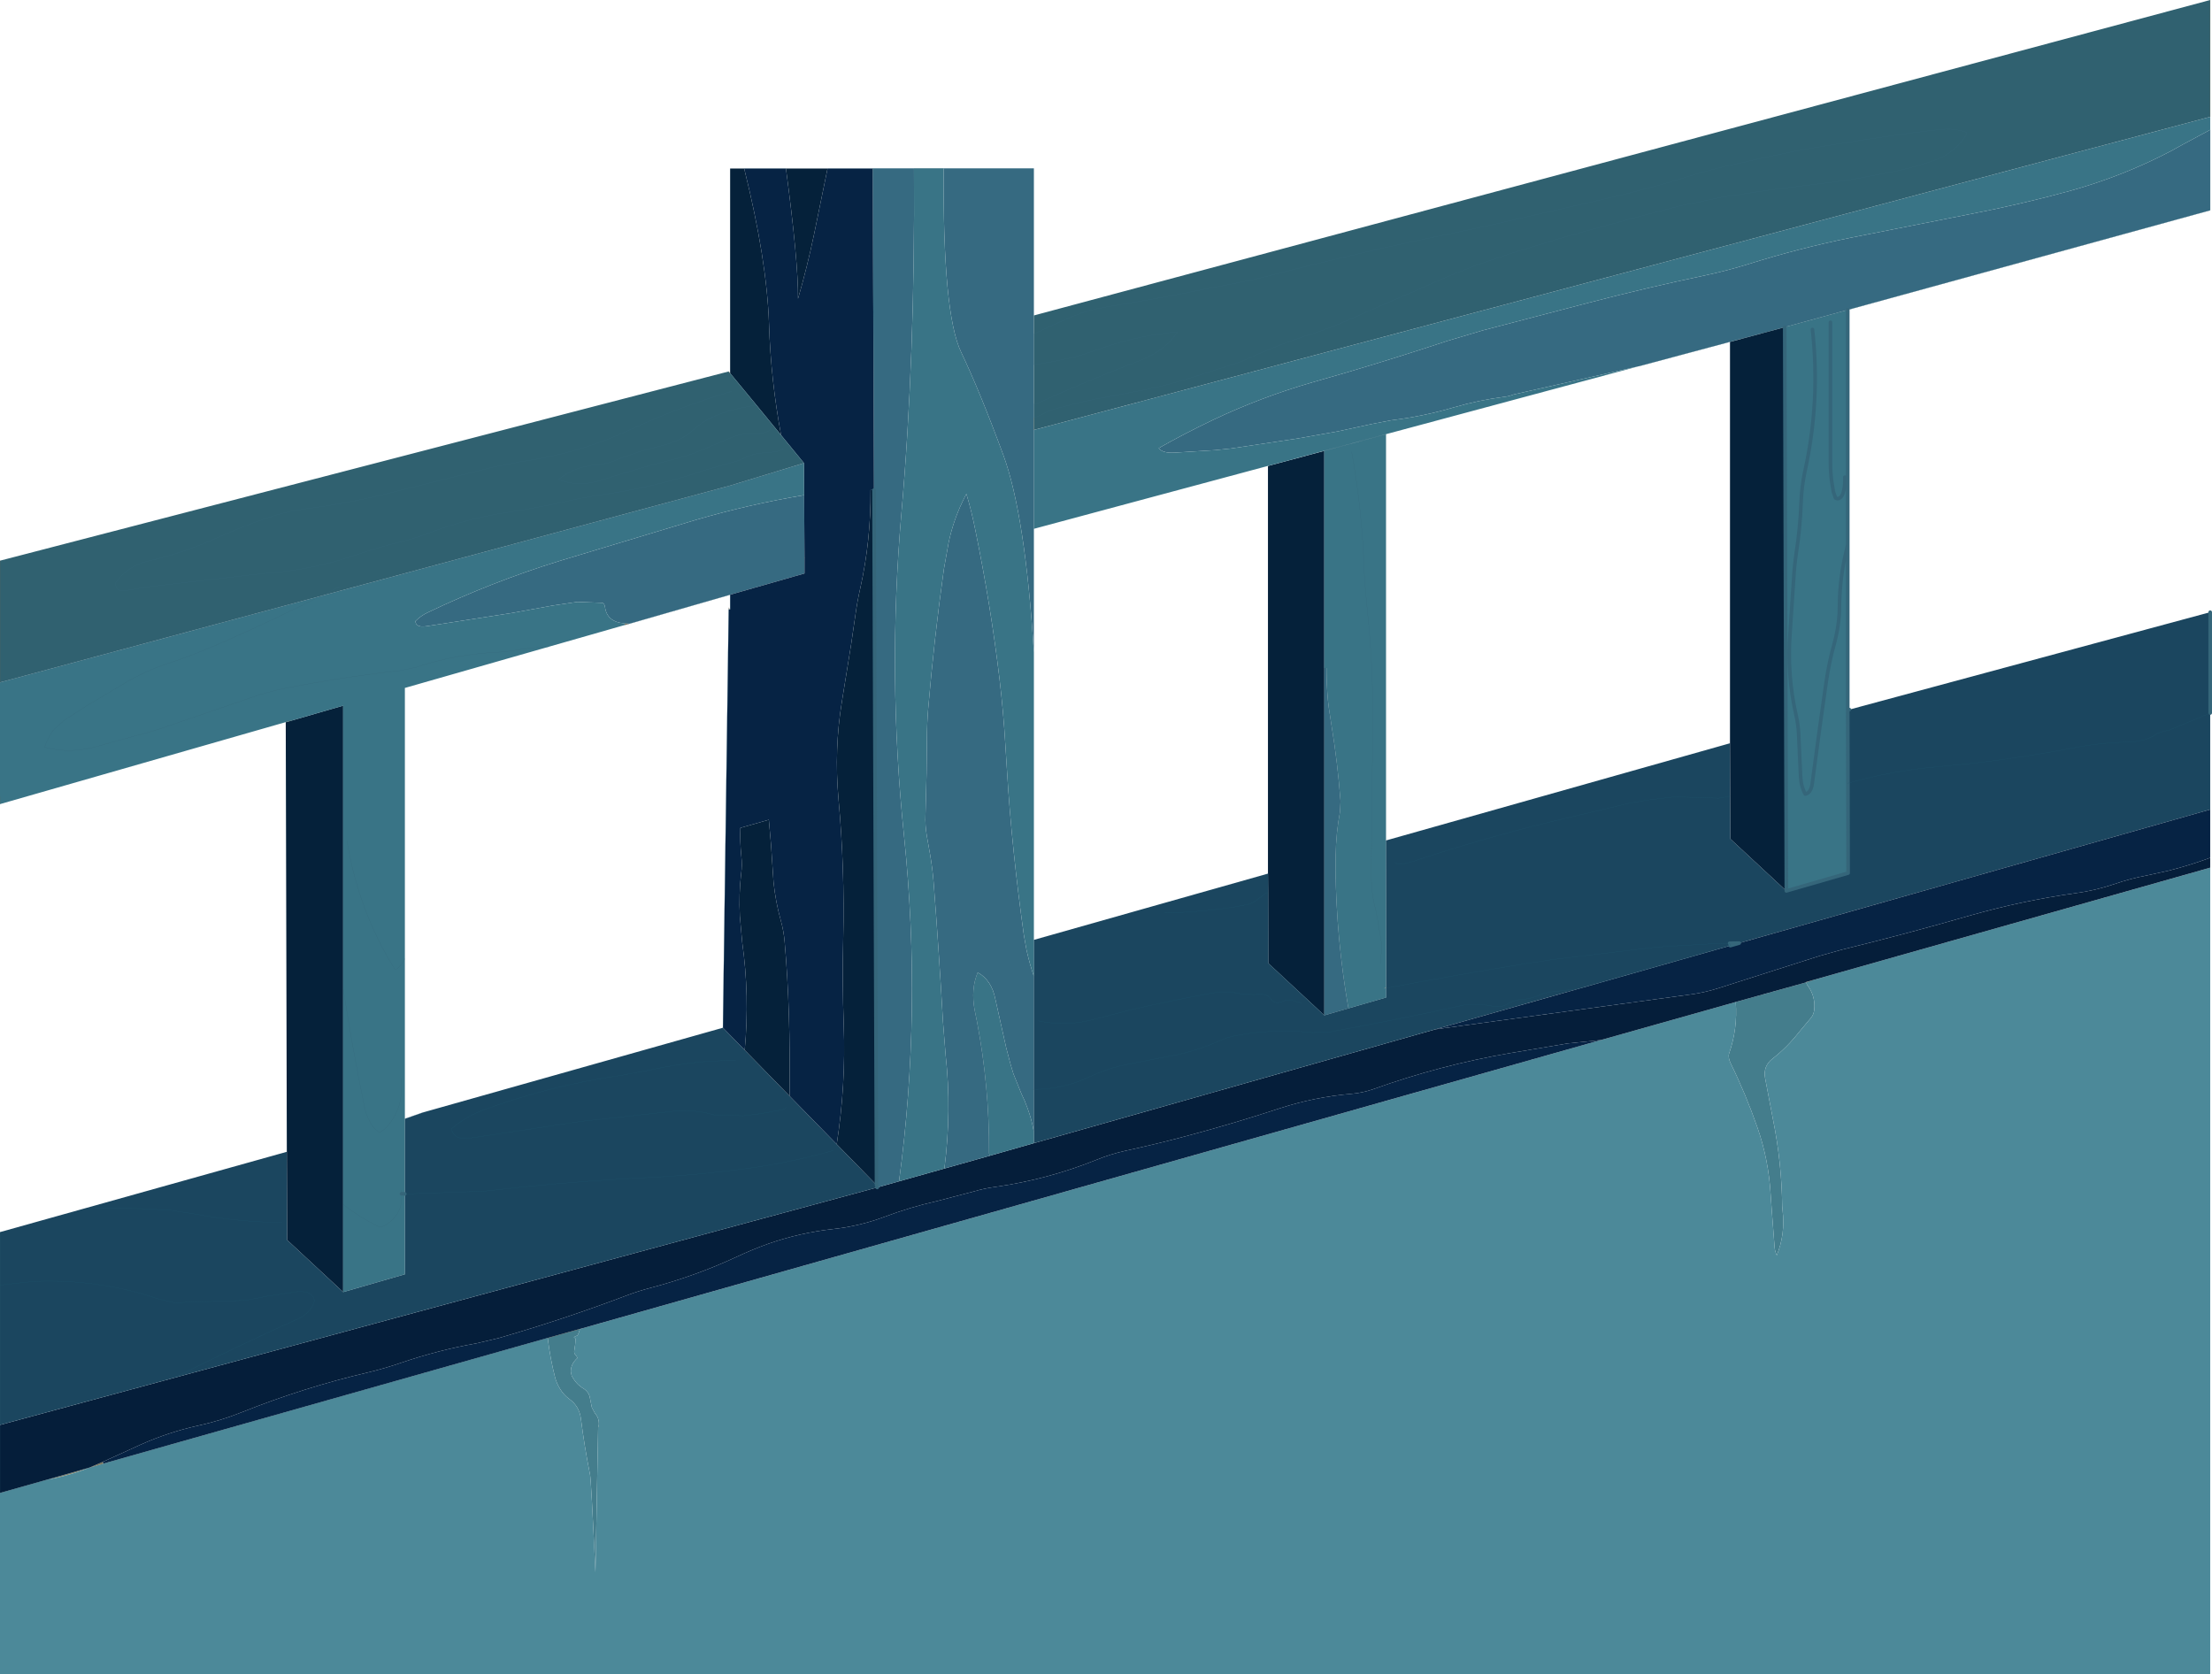 <?xml version="1.0" encoding="UTF-8" standalone="no"?>
<svg xmlns:xlink="http://www.w3.org/1999/xlink" height="464.95px" width="614.25px" xmlns="http://www.w3.org/2000/svg">
  <g transform="matrix(1.0, 0.0, 0.0, 1.0, 290.35, 144.5)">
    <path d="M-277.25 266.4 L-265.5 263.05 Q-271.3 265.35 -277.25 266.4 M211.2 128.3 L211.2 128.2 213.15 127.65 211.2 128.3" fill="url(#gradient0)" fill-rule="evenodd" stroke="none"/>
    <path d="M-265.5 263.05 L-261.8 261.45 -261.65 261.95 -265.5 263.05" fill="url(#gradient1)" fill-rule="evenodd" stroke="none"/>
    <path d="M222.75 7.9 L222.5 7.9 222.75 6.65 222.75 7.9 M94.55 129.65 L94.55 129.9 94.0 130.0 94.55 129.65" fill="url(#gradient2)" fill-rule="evenodd" stroke="none"/>
    <path d="M190.15 118.1 L189.95 117.45 192.6 117.4 190.15 118.1 M94.6 129.9 L94.55 129.9 94.55 129.65 94.6 129.9" fill="url(#gradient3)" fill-rule="evenodd" stroke="none"/>
    <path d="M-46.75 185.25 L-46.95 184.55 -46.75 185.25" fill="url(#gradient4)" fill-rule="evenodd" stroke="none"/>
    <path d="M-87.95 24.75 L-88.0 24.75 -88.0 24.25 -87.95 24.75 M-66.95 10.35 L-66.95 10.45 -66.95 10.35" fill="url(#gradient5)" fill-rule="evenodd" stroke="none"/>
    <path d="M-66.95 10.35 L-66.9 10.35 -66.95 10.45 -66.95 10.35" fill="url(#gradient6)" fill-rule="evenodd" stroke="none"/>
    <path d="M-116.8 29.05 L-116.95 28.6 -115.55 28.7 -116.8 29.05" fill="url(#gradient7)" fill-rule="evenodd" stroke="none"/>
    <path d="M191.65 133.75 L211.2 128.3 211.45 128.95 Q213.55 131.7 213.5 135.0 213.5 137.1 212.45 138.25 L209.15 142.2 Q205.85 146.4 201.85 149.5 199.2 151.55 199.8 154.9 L202.0 166.4 Q204.4 178.25 204.55 190.5 L204.65 191.6 Q205.45 198.15 203.05 204.1 202.55 203.05 202.45 201.95 L201.65 191.6 201.35 187.35 Q200.8 177.55 197.65 168.55 194.4 159.25 190.25 150.8 189.45 149.15 189.8 148.05 192.2 141.25 191.65 133.75 M-129.3 224.55 Q-129.8 226.3 -130.1 226.4 L-130.5 226.55 -131.0 226.85 Q-130.55 227.1 -130.55 227.3 -130.55 228.8 -130.85 230.4 -131.0 231.0 -130.75 231.5 L-130.2 232.2 -130.0 232.6 Q-131.85 234.25 -131.85 236.4 L-131.6 237.55 Q-130.9 238.9 -129.8 240.0 L-128.65 240.9 Q-127.05 241.75 -126.6 243.35 L-126.35 244.65 -126.0 246.35 -125.15 247.95 Q-123.95 249.3 -124.05 251.15 L-124.15 251.7 -124.25 251.85 -125.0 292.1 Q-126.2 266.45 -126.5 265.0 -128.05 257.25 -129.05 249.4 -129.5 246.0 -132.2 244.05 -133.8 242.9 -134.85 241.15 -135.75 239.7 -136.2 238.05 -137.6 232.6 -138.25 227.05 L-129.3 224.55" fill="#447d8c" fill-rule="evenodd" stroke="none"/>
    <path d="M-290.35 270.1 L-277.25 266.4 Q-271.3 265.35 -265.5 263.05 L-261.65 261.95 -138.25 227.05 Q-137.6 232.6 -136.2 238.05 -135.75 239.7 -134.85 241.15 -133.8 242.9 -132.2 244.05 -129.5 246.0 -129.05 249.4 -128.05 257.25 -126.5 265.0 -126.2 266.45 -125.0 292.1 L-124.25 251.85 -124.15 251.7 -124.05 251.15 Q-123.95 249.3 -125.15 247.95 L-126.0 246.35 -126.35 244.65 -126.6 243.35 Q-127.05 241.75 -128.65 240.9 L-129.8 240.0 Q-130.9 238.9 -131.6 237.55 L-131.85 236.4 Q-131.85 234.25 -130.0 232.6 L-130.2 232.2 -130.75 231.5 Q-131.0 231.0 -130.85 230.4 -130.55 228.8 -130.55 227.3 -130.55 227.1 -131.0 226.85 L-130.5 226.55 -130.1 226.4 Q-129.8 226.3 -129.3 224.55 L154.25 144.3 191.65 133.75 Q192.2 141.25 189.8 148.05 189.45 149.15 190.25 150.8 194.4 159.25 197.65 168.55 200.8 177.55 201.35 187.35 L201.65 191.6 202.45 201.95 Q202.55 203.05 203.05 204.1 205.45 198.15 204.65 191.6 L204.55 190.5 Q204.4 178.25 202.0 166.4 L199.8 154.9 Q199.2 151.55 201.85 149.5 205.85 146.4 209.15 142.2 L212.45 138.25 Q213.5 137.1 213.5 135.0 213.55 131.7 211.45 128.95 L211.2 128.3 213.15 127.65 323.4 96.45 323.4 320.45 -290.35 320.45 -290.35 270.1" fill="#4c8999" fill-rule="evenodd" stroke="none"/>
    <path d="M-46.75 185.25 L-40.7 183.55 -28.1 180.0 -15.5 176.45 -3.25 172.95 108.2 141.35 179.9 131.55 Q183.45 131.0 186.9 129.9 L214.95 120.95 221.0 119.25 Q239.0 114.85 256.85 109.7 271.25 105.6 285.9 103.55 291.55 102.8 296.95 100.95 301.3 99.45 305.85 98.6 L312.0 97.25 Q317.85 95.75 323.4 93.7 L323.4 96.45 213.15 127.65 211.2 128.2 211.2 128.3 191.65 133.75 154.25 144.3 152.95 144.45 145.0 145.25 128.95 147.95 Q109.7 151.25 91.0 157.95 88.0 159.0 84.95 159.25 74.85 160.1 65.1 163.25 52.2 167.5 39.0 171.0 30.6 173.25 22.0 175.1 18.0 176.0 14.2 177.55 0.55 183.05 -14.0 185.1 -17.0 185.5 -19.9 186.35 L-30.0 189.0 Q-37.6 190.7 -44.85 193.45 -51.7 196.0 -59.0 196.8 -68.15 197.8 -77.05 200.9 -81.5 202.5 -85.75 204.5 -97.35 209.9 -109.95 213.2 -113.0 214.0 -115.95 215.1 -133.7 221.85 -151.95 227.1 L-158.1 228.55 Q-168.6 230.4 -179.0 233.95 -183.5 235.5 -188.1 236.6 -206.05 240.8 -223.15 247.65 -229.0 250.0 -235.15 251.35 -243.4 253.15 -251.15 256.6 L-261.8 261.45 -265.5 263.05 -277.25 266.4 -290.35 270.1 -290.35 251.2 -241.95 238.1 -46.75 185.25" fill="#051e3a" fill-rule="evenodd" stroke="none"/>
    <path d="M-3.25 -28.5 L-3.25 -25.1 -3.25 2.35 -3.25 36.7 Q-5.65 -1.5 -11.7 -18.05 -18.3 -35.95 -23.45 -46.7 -28.6 -57.45 -28.3 -97.75 L-3.25 -97.75 -3.25 -56.9 -3.25 -51.75 -3.25 -43.25 -3.25 -32.3 -3.25 -28.5 M164.75 -42.8 L129.95 -34.95 Q128.7 -34.45 127.35 -34.3 120.35 -33.4 113.45 -31.4 104.8 -28.85 96.0 -27.8 L90.8 -26.8 81.1 -24.7 69.8 -22.7 51.45 -19.95 47.1 -19.5 35.8 -18.8 Q32.55 -18.6 31.4 -20.05 38.65 -24.15 46.3 -27.8 59.75 -34.2 74.15 -38.35 L83.7 -41.1 Q97.75 -45.25 111.65 -49.85 L121.4 -52.75 150.9 -60.45 Q167.0 -64.65 183.25 -68.05 189.35 -69.35 195.3 -71.2 209.2 -75.55 223.4 -78.45 L256.5 -85.0 Q270.65 -87.7 284.5 -91.5 299.25 -95.6 312.6 -102.6 L315.65 -104.3 323.4 -108.45 323.4 -86.1 222.75 -58.45 205.25 -53.65 164.75 -42.8 M-48.0 -97.7 L-48.0 -97.75 -36.55 -97.75 Q-36.2 -45.55 -40.05 -1.85 -43.95 42.95 -39.3 87.75 -34.3 136.2 -40.7 183.55 L-46.75 185.25 -46.95 184.55 -47.65 -8.4 -48.0 -97.7 M-67.05 -7.0 L-66.95 10.35 -66.95 10.45 -66.95 14.75 -87.6 20.65 -115.55 28.7 -116.95 28.6 Q-121.8 28.25 -122.35 24.05 -122.5 23.0 -123.15 22.9 L-130.05 22.65 -136.85 23.65 -148.05 25.7 -167.05 28.65 -171.95 29.4 Q-174.85 29.85 -175.0 28.0 -173.5 26.5 -171.7 25.65 -153.85 17.1 -134.9 11.25 L-97.05 -0.15 Q-82.05 -4.5 -67.05 -7.0 M-28.1 180.0 Q-26.05 163.9 -27.75 148.55 L-28.5 139.15 Q-29.6 119.75 -31.1 100.45 -31.4 96.8 -32.0 93.2 L-32.95 87.8 Q-33.5 84.75 -33.35 81.6 L-33.05 70.1 -32.95 60.7 Q-32.95 56.5 -32.6 52.3 -30.95 32.85 -28.25 13.6 L-26.95 6.3 Q-25.7 0.3 -23.05 -5.25 L-22.0 -7.35 Q-20.55 -2.6 -19.45 3.0 -15.25 23.5 -12.8 44.0 -11.7 53.3 -11.15 62.75 L-10.75 69.05 Q-10.05 80.65 -8.85 92.1 -7.65 103.65 -6.05 115.05 L-5.3 119.3 Q-4.35 123.5 -3.25 126.6 L-3.25 158.0 -3.25 169.9 Q-3.8 166.5 -5.05 163.15 -5.75 161.15 -6.7 159.25 L-8.95 153.65 -9.8 150.8 -10.95 146.4 -13.95 132.95 Q-15.0 127.65 -18.85 125.55 -20.8 130.2 -19.7 136.0 L-19.05 139.2 Q-15.6 157.25 -15.7 175.8 L-15.5 176.45 -28.1 180.0 M-4.0 158.0 L-3.25 158.0 -4.0 158.0 M84.15 135.5 L77.4 137.45 77.4 41.0 78.0 41.0 Q78.0 45.5 78.4 49.95 L78.65 52.05 79.4 56.95 Q81.1 67.35 81.9 78.0 L81.75 80.95 Q80.65 86.8 80.55 93.0 L80.5 97.0 Q80.75 116.15 84.0 135.0 L84.15 135.5" fill="#366a81" fill-rule="evenodd" stroke="none"/>
    <path d="M-177.95 187.0 L-177.95 187.05 -178.85 187.0 -177.95 187.0" fill="#448eb8" fill-rule="evenodd" stroke="none"/>
    <path d="M94.5 88.9 L190.05 61.9 190.1 76.6 190.15 88.45 205.7 102.9 222.85 97.95 222.8 73.0 222.75 52.65 223.2 52.55 323.4 25.5 323.4 53.5 312.0 58.25 309.9 58.75 Q308.95 59.0 308.3 59.45 305.4 61.5 299.95 61.6 292.75 61.75 285.95 63.1 272.6 65.65 259.0 67.3 L246.9 68.5 Q234.7 69.6 222.8 73.0 234.7 69.6 246.9 68.5 L259.0 67.3 Q272.6 65.65 285.95 63.1 292.75 61.75 299.95 61.6 305.4 61.5 308.3 59.45 308.95 59.0 309.9 58.75 L312.0 58.25 323.4 53.5 323.4 80.3 192.6 117.4 189.95 117.45 190.15 118.1 148.1 130.05 139.95 131.0 138.15 131.4 Q135.25 132.8 132.95 132.95 130.35 133.05 128.15 134.35 125.95 135.65 123.15 134.65 L117.1 134.4 Q98.05 138.6 79.0 142.05 L74.1 142.25 Q63.45 141.1 53.0 143.05 50.5 143.5 48.25 144.55 41.0 147.8 33.0 149.05 L21.1 151.4 Q16.5 152.5 12.25 154.5 4.85 158.05 -3.25 158.0 4.85 158.05 12.25 154.5 16.5 152.5 21.1 151.4 L33.0 149.05 Q41.0 147.8 48.25 144.55 50.5 143.5 53.0 143.05 63.45 141.1 74.1 142.25 L79.0 142.05 Q98.05 138.6 117.1 134.4 L123.15 134.65 Q125.95 135.65 128.15 134.35 130.35 133.05 132.95 132.95 135.25 132.8 138.15 131.4 L139.95 131.0 148.1 130.05 108.2 141.35 -3.25 172.95 -3.25 169.9 -3.25 158.0 -3.25 126.6 -3.25 116.5 61.75 98.1 61.8 103.55 61.85 123.0 77.4 137.45 84.15 135.5 94.55 132.5 94.55 129.9 94.6 129.9 Q113.65 126.3 132.95 123.15 L140.95 121.95 167.9 118.7 171.95 118.35 183.95 117.65 189.95 117.45 183.95 117.65 171.95 118.35 167.9 118.7 140.95 121.95 132.95 123.15 Q113.65 126.3 94.6 129.9 L94.55 129.65 94.5 88.9 M-89.6 140.9 L-83.55 147.1 -71.1 159.85 -58.0 173.25 -46.95 184.55 -46.75 185.25 -241.95 238.1 -290.35 251.2 -290.35 212.45 -290.35 197.65 -210.7 175.35 -210.6 199.85 -195.05 214.3 -177.9 209.35 -177.95 187.05 -177.95 187.0 -177.95 166.2 -172.65 164.35 -89.6 140.9 M-72.0 163.0 Q-72.5 163.5 -73.1 163.65 L-79.05 164.75 -83.95 165.35 -92.05 165.1 Q-97.35 163.55 -103.0 164.05 L-129.0 166.9 -137.95 168.25 -153.05 170.55 -159.9 171.55 Q-164.2 172.2 -165.0 169.0 -161.05 165.55 -156.1 163.75 -137.5 156.9 -118.0 154.15 L-109.1 152.5 Q-97.65 149.95 -86.0 150.0 -97.65 149.95 -109.1 152.5 L-118.0 154.15 Q-137.5 156.9 -156.1 163.75 -161.05 165.55 -165.0 169.0 -164.2 172.2 -159.9 171.55 L-153.05 170.55 -137.95 168.25 -129.0 166.9 -103.0 164.05 Q-97.35 163.55 -92.05 165.1 L-83.95 165.35 -79.05 164.75 -73.1 163.65 Q-72.5 163.5 -72.0 163.0 M-59.0 175.0 Q-73.25 179.05 -87.95 180.6 L-96.05 181.5 -105.0 182.2 -117.0 182.85 Q-136.55 184.0 -155.95 186.3 L-177.95 187.05 -155.95 186.3 Q-136.55 184.0 -117.0 182.85 L-105.0 182.2 -96.05 181.5 -87.95 180.6 Q-73.25 179.05 -59.0 175.0 M33.0 109.0 Q43.4 108.85 53.05 107.25 L55.95 106.7 Q57.0 106.5 57.9 105.9 L59.05 105.1 60.85 103.8 Q61.45 103.35 61.8 103.55 61.45 103.35 60.85 103.8 L59.05 105.1 57.9 105.9 Q57.0 106.5 55.95 106.7 L53.05 107.25 Q43.4 108.85 33.0 109.0 M-264.0 191.0 L-250.0 191.15 -242.95 191.6 -236.1 192.65 Q-224.15 194.85 -212.0 195.0 -224.15 194.85 -236.1 192.65 L-242.95 191.6 -250.0 191.15 -264.0 191.0 M-290.35 212.45 L-288.95 212.2 -281.0 211.35 Q-262.75 210.6 -246.1 216.3 L-241.9 217.25 -222.1 216.6 -215.9 215.4 -207.0 214.1 -205.15 214.35 Q-201.1 216.05 -205.0 220.0 -206.0 221.0 -207.2 221.55 -224.2 229.2 -241.95 238.1 -224.2 229.2 -207.2 221.55 -206.0 221.0 -205.0 220.0 -201.1 216.05 -205.15 214.35 L-207.0 214.1 -215.9 215.4 -222.1 216.6 -241.9 217.25 -246.1 216.3 Q-262.75 210.6 -281.0 211.35 L-288.95 212.2 -290.35 212.45 M97.0 95.0 Q98.05 96.05 101.9 94.75 120.7 88.5 139.9 83.8 L162.05 78.55 166.9 77.7 174.9 76.75 183.2 77.05 186.95 77.15 190.1 76.6 186.95 77.15 183.2 77.05 174.9 76.75 166.9 77.7 162.05 78.55 139.9 83.8 Q120.7 88.5 101.9 94.75 98.05 96.05 97.0 95.0 M71.0 134.0 L67.95 133.2 66.2 133.4 Q63.75 134.75 62.4 132.75 61.35 131.15 57.95 131.7 L54.15 131.5 Q50.4 130.5 46.05 131.3 35.15 133.3 23.95 135.85 L14.1 138.4 Q5.95 140.7 -2.0 139.0 5.95 140.7 14.1 138.4 L23.95 135.85 Q35.15 133.3 46.05 131.3 50.4 130.5 54.15 131.5 L57.95 131.7 Q61.35 131.15 62.4 132.75 63.75 134.75 66.2 133.4 L67.95 133.2 71.0 134.0" fill="#1b465f" fill-rule="evenodd" stroke="none"/>
    <path d="M-83.7 -97.7 L-72.1 -97.7 Q-68.65 -71.75 -68.75 -61.55 -66.2 -70.3 -64.25 -79.65 L-60.55 -97.7 -48.0 -97.7 -47.65 -8.4 -48.6 -8.4 Q-48.5 5.6 -51.45 18.8 -52.3 22.5 -52.8 26.2 L-54.0 34.45 -56.55 50.25 Q-58.75 63.6 -57.5 77.45 -55.75 96.65 -56.2 116.15 -56.5 128.2 -56.05 140.25 -55.45 156.9 -58.0 173.25 L-71.1 159.85 Q-70.8 136.05 -72.45 117.2 -72.7 114.05 -73.55 111.05 -75.0 105.85 -75.55 100.45 L-76.25 90.0 -76.85 83.15 -84.75 85.4 Q-84.9 89.2 -84.5 93.1 -84.2 95.75 -84.55 98.25 -85.2 103.7 -84.9 109.9 L-84.25 117.15 Q-82.15 132.0 -83.55 147.1 L-89.6 140.9 -88.0 24.75 -87.95 24.75 -87.6 24.7 -87.6 20.65 -66.95 14.75 -66.95 10.45 -66.9 10.35 -66.95 10.35 -67.05 -7.0 -67.1 -15.9 -73.45 -23.65 Q-76.3 -38.9 -76.8 -54.45 -77.4 -72.4 -83.7 -97.7 M-261.8 261.45 L-251.15 256.6 Q-243.4 253.15 -235.15 251.35 -229.0 250.0 -223.15 247.65 -206.05 240.8 -188.1 236.6 -183.5 235.5 -179.0 233.95 -168.6 230.4 -158.1 228.55 L-151.95 227.1 Q-133.7 221.85 -115.95 215.1 -113.0 214.0 -109.95 213.2 -97.35 209.9 -85.75 204.5 -81.5 202.5 -77.05 200.9 -68.15 197.8 -59.0 196.8 -51.7 196.0 -44.85 193.45 -37.6 190.7 -30.0 189.0 L-19.9 186.35 Q-17.0 185.5 -14.0 185.1 0.55 183.05 14.2 177.55 18.0 176.0 22.0 175.1 30.6 173.25 39.0 171.0 52.2 167.5 65.1 163.25 74.85 160.1 84.95 159.25 88.0 159.0 91.0 157.95 109.7 151.25 128.95 147.95 L145.0 145.25 152.95 144.45 154.25 144.3 -129.3 224.55 -138.25 227.05 -261.65 261.95 -261.8 261.45 M323.4 93.7 Q317.85 95.75 312.0 97.25 L305.85 98.6 Q301.3 99.45 296.95 100.95 291.55 102.8 285.9 103.55 271.25 105.6 256.85 109.7 239.0 114.85 221.0 119.25 L214.95 120.95 186.9 129.9 Q183.45 131.0 179.9 131.55 L108.2 141.35 148.1 130.05 190.15 118.1 192.6 117.4 323.4 80.3 323.4 93.7" fill="#062344" fill-rule="evenodd" stroke="none"/>
    <path d="M61.75 98.1 L61.75 -15.1 77.4 -19.3 77.4 41.0 77.4 137.45 61.85 123.0 61.8 103.55 61.75 98.1 M190.05 61.9 L190.05 -49.55 205.25 -53.65 205.7 102.9 190.15 88.45 190.1 76.6 190.05 61.9 M-87.6 -40.85 L-87.6 -97.7 -83.7 -97.7 Q-77.4 -72.4 -76.8 -54.45 -76.3 -38.9 -73.45 -23.65 L-80.25 -31.95 -87.6 -40.85 M-72.1 -97.7 L-60.55 -97.7 -64.25 -79.65 Q-66.2 -70.3 -68.75 -61.55 -68.65 -71.75 -72.1 -97.7 M-48.6 -8.4 L-47.65 -8.4 -46.95 184.55 -58.0 173.25 Q-55.45 156.9 -56.05 140.25 -56.5 128.2 -56.2 116.15 -55.75 96.65 -57.5 77.45 -58.75 63.6 -56.55 50.25 L-54.0 34.45 -52.8 26.2 Q-52.3 22.5 -51.45 18.8 -48.5 5.6 -48.6 -8.4 M-83.55 147.1 Q-82.15 132.0 -84.25 117.15 L-84.9 109.9 Q-85.2 103.7 -84.55 98.25 -84.2 95.75 -84.5 93.1 -84.9 89.2 -84.75 85.4 L-76.85 83.15 -76.25 90.0 -75.55 100.45 Q-75.0 105.85 -73.55 111.05 -72.7 114.05 -72.45 117.2 -70.8 136.05 -71.1 159.85 L-83.55 147.1 M-209.4 55.6 L-195.05 51.45 -195.05 130.0 -195.05 190.0 -195.05 214.3 -210.6 199.85 -210.7 175.35 -211.0 56.05 -209.4 55.6" fill="#05213a" fill-rule="evenodd" stroke="none"/>
    <path d="M-3.25 -25.1 L323.4 -112.05 323.4 -108.45 315.65 -104.3 312.6 -102.6 Q299.25 -95.6 284.5 -91.5 270.65 -87.7 256.5 -85.0 L223.4 -78.45 Q209.2 -75.55 195.3 -71.2 189.35 -69.35 183.25 -68.05 167.0 -64.65 150.9 -60.45 L121.4 -52.75 111.65 -49.85 Q97.75 -45.25 83.7 -41.1 L74.15 -38.35 Q59.75 -34.2 46.3 -27.8 38.65 -24.15 31.4 -20.05 32.55 -18.6 35.8 -18.8 L47.1 -19.5 51.45 -19.95 69.8 -22.7 81.1 -24.7 90.8 -26.8 96.0 -27.8 Q104.8 -28.85 113.45 -31.4 120.35 -33.4 127.35 -34.3 128.7 -34.45 129.95 -34.95 L164.75 -42.8 -3.25 2.35 -3.25 -25.1 M205.25 -53.65 L222.75 -58.45 222.75 -4.0 222.75 6.65 222.5 7.9 222.75 7.9 222.75 52.65 222.8 73.0 222.85 97.95 205.7 102.9 205.25 -53.65 M77.4 -19.3 L94.5 -23.9 94.5 88.9 94.55 129.65 94.0 130.0 94.55 129.9 94.55 132.5 84.15 135.5 84.0 135.0 Q80.75 116.15 80.5 97.0 L80.55 93.0 Q80.65 86.8 81.75 80.95 L81.9 78.0 Q81.1 67.35 79.4 56.95 L78.65 52.05 78.4 49.95 Q78.0 45.5 78.0 41.0 L77.4 41.0 77.4 -19.3 M221.95 -12.0 L221.95 -11.0 Q221.95 -9.5 221.6 -8.1 221.15 -6.2 219.95 -6.0 L219.35 -6.2 218.75 -7.95 218.25 -11.05 Q217.95 -13.5 217.95 -16.0 L217.95 -55.0 217.95 -16.0 Q217.95 -13.5 218.25 -11.05 L218.75 -7.95 219.35 -6.2 219.95 -6.0 Q221.15 -6.2 221.6 -8.1 221.95 -9.5 221.95 -11.0 L221.95 -12.0 M212.95 -53.0 Q215.15 -33.25 210.9 -13.8 209.95 -9.5 209.8 -5.0 209.55 2.05 208.45 9.1 207.95 12.5 207.75 16.0 L206.75 31.0 Q205.85 42.95 208.4 54.1 208.95 56.5 209.1 59.0 L209.65 71.0 Q209.75 73.8 210.95 76.0 212.55 75.7 212.9 73.0 214.75 58.85 216.75 44.95 217.55 39.4 219.05 34.05 220.1 30.25 220.4 26.05 L220.45 24.0 Q220.5 15.65 222.5 7.9 220.5 15.65 220.45 24.0 L220.4 26.05 Q220.1 30.25 219.05 34.05 217.55 39.4 216.75 44.95 214.75 58.85 212.9 73.0 212.55 75.7 210.95 76.0 209.75 73.8 209.65 71.0 L209.1 59.0 Q208.95 56.5 208.4 54.1 205.85 42.95 206.75 31.0 L207.75 16.0 Q207.95 12.5 208.45 9.1 209.55 2.05 209.8 -5.0 209.95 -9.5 210.9 -13.8 215.15 -33.25 212.95 -53.0 M-36.55 -97.75 L-28.3 -97.75 Q-28.6 -57.45 -23.45 -46.7 -18.3 -35.95 -11.7 -18.05 -5.65 -1.5 -3.25 36.7 L-3.25 116.5 -3.25 126.6 Q-4.35 123.5 -5.3 119.3 L-6.05 115.05 Q-7.65 103.65 -8.85 92.1 -10.05 80.65 -10.75 69.05 L-11.15 62.75 Q-11.7 53.3 -12.8 44.0 -15.25 23.5 -19.45 3.0 -20.55 -2.6 -22.0 -7.35 L-23.05 -5.25 Q-25.7 0.3 -26.95 6.3 L-28.25 13.6 Q-30.95 32.85 -32.6 52.3 -32.95 56.5 -32.95 60.7 L-33.05 70.1 -33.35 81.6 Q-33.5 84.75 -32.95 87.8 L-32.0 93.2 Q-31.4 96.8 -31.1 100.45 -29.6 119.75 -28.5 139.15 L-27.75 148.55 Q-26.05 163.9 -28.1 180.0 L-40.7 183.55 Q-34.3 136.2 -39.3 87.75 -43.95 42.95 -40.05 -1.85 -36.2 -45.55 -36.55 -97.75 M-67.1 -15.9 L-67.05 -7.0 Q-82.05 -4.5 -97.05 -0.15 L-134.9 11.25 Q-153.85 17.1 -171.7 25.65 -173.5 26.5 -175.0 28.0 -174.85 29.85 -171.95 29.4 L-167.05 28.65 -148.05 25.7 -136.85 23.65 -130.05 22.65 -123.15 22.9 Q-122.5 23.0 -122.35 24.05 -121.8 28.25 -116.95 28.6 L-116.8 29.05 -137.95 35.1 Q-143.1 35.3 -147.95 36.2 L-151.0 36.55 Q-163.5 37.0 -175.05 40.85 L-179.05 41.7 Q-196.15 43.6 -213.0 47.0 L-217.9 48.3 -243.05 56.9 Q-247.5 58.5 -252.1 59.65 L-262.8 62.6 Q-270.65 65.0 -278.0 63.0 -276.75 59.65 -275.15 57.85 L-272.6 55.6 Q-267.8 52.35 -262.75 49.4 L-256.3 45.55 Q-249.95 41.7 -242.85 39.45 -230.35 35.45 -201.2 21.0 -230.35 35.45 -242.85 39.45 -249.95 41.7 -256.3 45.55 L-262.75 49.4 Q-267.8 52.35 -272.6 55.6 L-275.15 57.85 Q-276.75 59.65 -278.0 63.0 -270.65 65.0 -262.8 62.6 L-252.1 59.65 Q-247.5 58.5 -243.05 56.9 L-217.9 48.3 -213.0 47.0 Q-196.15 43.6 -179.05 41.7 L-175.05 40.85 Q-163.5 37.0 -151.0 36.55 L-147.95 36.2 Q-143.1 35.3 -137.95 35.1 L-177.95 46.55 -177.95 121.7 Q-178.65 123.15 -179.75 124.25 -180.5 125.0 -180.9 124.35 -190.85 108.3 -194.0 89.0 -190.85 108.3 -180.9 124.35 -180.5 125.0 -179.75 124.25 -178.65 123.15 -177.95 121.7 L-177.95 166.2 -177.95 187.0 -178.85 187.0 Q-178.35 192.55 -183.2 195.65 -184.5 196.5 -185.5 196.0 -190.5 193.5 -195.05 190.0 -190.5 193.5 -185.5 196.0 -184.5 196.5 -183.2 195.65 -178.35 192.55 -178.85 187.0 L-179.0 186.0 -178.85 187.0 -177.95 187.05 -177.9 209.35 -195.05 214.3 -195.05 190.0 -195.05 130.0 -195.05 51.45 -209.4 55.6 -210.9 56.0 -290.35 78.8 -290.35 76.75 -290.35 45.0 -201.2 21.0 -87.6 -9.65 -67.1 -15.9 M-15.5 176.45 L-15.7 175.8 Q-15.6 157.25 -19.05 139.2 L-19.7 136.0 Q-20.8 130.2 -18.85 125.55 -15.0 127.65 -13.95 132.95 L-10.95 146.4 -9.8 150.8 -8.95 153.65 -6.7 159.25 Q-5.75 161.15 -5.05 163.15 -3.8 166.5 -3.25 169.9 L-3.25 172.95 -15.5 176.45 M-179.0 155.0 L-178.95 157.0 Q-178.5 163.75 -183.25 168.75 -184.0 169.5 -185.0 170.0 L-186.55 168.7 Q-188.5 166.0 -189.15 162.85 -192.5 146.5 -195.05 130.0 -192.5 146.5 -189.15 162.85 -188.5 166.0 -186.55 168.7 L-185.0 170.0 Q-184.0 169.5 -183.25 168.75 -178.5 163.75 -178.95 157.0 L-179.0 155.0 M93.0 123.0 Q93.0 121.5 93.25 120.05 93.5 118.5 93.25 117.15 L92.2 110.95 91.65 108.1 Q90.45 103.65 90.45 99.0 90.5 80.0 90.85 61.0 91.0 52.0 90.65 43.0 90.3 33.95 89.35 24.95 L88.7 18.05 88.45 14.0 Q87.95 -2.65 85.0 -19.0 87.95 -2.65 88.45 14.0 L88.7 18.05 89.35 24.95 Q90.3 33.95 90.65 43.0 91.0 52.0 90.85 61.0 90.5 80.0 90.45 99.0 90.45 103.65 91.65 108.1 L92.2 110.95 93.25 117.15 Q93.5 118.5 93.25 120.05 93.0 121.5 93.0 123.0" fill="#397486" fill-rule="evenodd" stroke="none"/>
    <path d="M-3.25 -28.5 L-3.1 -28.55 Q-2.15 -28.8 -1.35 -29.25 1.3 -30.75 4.5 -31.45 L7.55 -32.2 10.4 -32.95 14.5 -33.8 27.25 -36.2 Q33.8 -37.5 40.4 -39.6 L52.75 -43.55 Q54.2 -43.95 55.5 -44.6 61.6 -47.4 67.9 -49.75 L72.9 -51.45 Q78.45 -53.15 83.85 -55.55 L96.3 -61.0 Q102.35 -63.55 108.35 -66.25 114.1 -68.8 120.05 -71.0 L127.6 -73.6 133.2 -75.35 144.2 -78.7 149.75 -80.25 156.9 -82.2 164.9 -84.4 176.25 -87.35 187.3 -89.65 198.7 -91.4 204.2 -92.15 218.0 -93.85 223.9 -94.65 235.3 -96.8 Q241.25 -98.0 247.0 -100.05 251.3 -101.55 254.3 -105.15 L255.45 -106.7 Q256.15 -107.7 255.25 -107.95 252.75 -108.7 250.1 -108.65 L248.0 -108.5 240.45 -107.6 227.0 -105.65 213.55 -103.5 208.75 -102.65 201.45 -101.15 189.35 -98.45 Q183.6 -97.1 177.95 -95.35 172.0 -93.45 165.9 -91.9 L160.8 -90.55 149.35 -87.9 136.25 -84.9 123.85 -82.05 111.45 -79.4 105.6 -78.2 93.15 -75.5 82.05 -72.9 69.0 -69.7 63.15 -68.2 Q56.85 -66.55 50.45 -65.4 L46.25 -64.6 33.5 -62.1 20.4 -59.85 16.2 -59.15 Q12.85 -58.6 9.75 -57.5 L7.55 -56.65 Q2.3 -54.45 -3.25 -51.75 2.3 -54.45 7.55 -56.65 L9.75 -57.5 Q12.85 -58.6 16.2 -59.15 L20.4 -59.85 33.5 -62.1 46.25 -64.6 50.45 -65.4 Q56.85 -66.55 63.15 -68.2 L69.0 -69.7 82.05 -72.9 93.15 -75.5 105.6 -78.2 111.45 -79.4 123.85 -82.05 136.25 -84.9 149.35 -87.9 160.8 -90.55 165.9 -91.9 Q172.0 -93.45 177.95 -95.35 183.6 -97.1 189.35 -98.45 L201.45 -101.15 208.75 -102.65 213.55 -103.5 227.0 -105.65 240.45 -107.6 248.0 -108.5 250.1 -108.65 Q252.75 -108.7 255.25 -107.95 256.15 -107.7 255.45 -106.7 L254.3 -105.15 Q251.3 -101.55 247.0 -100.05 241.25 -98.0 235.3 -96.8 L223.9 -94.65 218.0 -93.85 204.2 -92.15 198.7 -91.4 187.3 -89.65 176.25 -87.35 164.9 -84.4 156.9 -82.2 149.75 -80.25 144.2 -78.7 133.2 -75.35 127.6 -73.6 120.05 -71.0 Q114.1 -68.8 108.35 -66.25 102.35 -63.55 96.3 -61.0 L83.85 -55.55 Q78.45 -53.15 72.9 -51.45 L67.9 -49.75 Q61.6 -47.4 55.5 -44.6 54.2 -43.95 52.75 -43.55 L40.4 -39.6 Q33.8 -37.5 27.25 -36.2 L14.5 -33.8 10.4 -32.95 7.55 -32.2 4.5 -31.45 Q1.3 -30.75 -1.35 -29.25 -2.15 -28.8 -3.1 -28.55 L-3.25 -28.5 -3.25 -32.3 Q-2.5 -32.35 -1.9 -32.65 11.45 -38.75 26.25 -44.4 33.1 -47.05 36.65 -52.35 26.85 -51.5 17.3 -48.4 L12.35 -46.7 Q6.55 -44.6 -3.25 -43.25 6.55 -44.6 12.35 -46.7 L17.3 -48.4 Q26.85 -51.5 36.65 -52.35 33.1 -47.05 26.25 -44.4 11.45 -38.75 -1.9 -32.65 -2.5 -32.35 -3.25 -32.3 L-3.25 -43.25 -3.25 -51.75 -3.25 -56.9 323.4 -144.5 323.4 -112.05 -3.25 -25.1 -3.25 -28.5 M-73.3 -20.05 Q-71.95 -19.75 -75.0 -19.05 L-77.65 -18.75 Q-80.9 -18.75 -83.65 -17.3 -85.05 -16.55 -86.5 -16.25 L-95.05 -13.8 Q-109.1 -8.95 -124.8 -6.9 L-129.95 -5.95 Q-139.95 -3.65 -150.15 -2.1 -160.8 -0.45 -171.05 3.45 -174.5 4.8 -178.1 5.7 -185.1 7.4 -191.95 9.75 -203.45 13.7 -215.55 14.6 L-221.6 15.25 -249.55 18.5 -254.75 19.4 Q-258.15 20.25 -258.3 17.45 -255.1 12.65 -248.75 11.2 -240.15 9.2 -231.95 5.65 L-226.15 3.15 Q-220.05 0.55 -213.7 -1.45 -209.85 -2.6 -205.9 -3.15 -194.55 -4.55 -183.35 -7.3 L-153.55 -14.75 -145.7 -16.3 Q-129.7 -18.5 -115.2 -25.25 -101.6 -31.55 -87.25 -35.8 -101.6 -31.55 -115.2 -25.25 -129.7 -18.5 -145.7 -16.3 L-153.55 -14.75 -183.35 -7.3 Q-194.55 -4.55 -205.9 -3.15 -209.85 -2.6 -213.7 -1.45 -220.05 0.55 -226.15 3.15 L-231.95 5.65 Q-240.15 9.2 -248.75 11.2 -255.1 12.65 -258.3 17.45 -258.15 20.25 -254.75 19.4 L-249.55 18.5 -221.6 15.25 -215.55 14.6 Q-203.45 13.7 -191.95 9.75 -185.1 7.4 -178.1 5.7 -174.5 4.8 -171.05 3.45 -160.8 -0.45 -150.15 -2.1 -139.95 -3.65 -129.95 -5.95 L-124.8 -6.9 Q-109.1 -8.95 -95.05 -13.8 L-86.5 -16.25 Q-85.05 -16.55 -83.65 -17.3 -80.9 -18.75 -77.65 -18.75 L-75.0 -19.05 Q-71.95 -19.75 -73.3 -20.05 M-76.15 -26.05 Q-76.35 -24.5 -79.35 -24.1 L-81.15 -24.05 Q-84.45 -24.15 -87.35 -22.95 L-96.05 -19.3 Q-99.45 -17.85 -103.05 -17.0 -113.0 -14.55 -123.0 -11.25 -129.65 -9.05 -135.25 -11.35 -130.95 -14.9 -124.8 -15.4 -122.05 -15.6 -119.55 -16.6 -115.75 -18.15 -111.75 -19.4 L-107.25 -20.55 Q-103.45 -21.4 -100.2 -23.3 -99.05 -24.0 -98.15 -24.85 -92.45 -30.35 -80.25 -31.95 -92.45 -30.35 -98.15 -24.85 -99.05 -24.0 -100.2 -23.3 -103.45 -21.4 -107.25 -20.55 L-111.75 -19.4 Q-115.75 -18.15 -119.55 -16.6 -122.05 -15.6 -124.8 -15.4 -130.95 -14.9 -135.25 -11.35 -129.65 -9.05 -123.0 -11.25 -113.0 -14.55 -103.05 -17.0 -99.45 -17.85 -96.05 -19.3 L-87.35 -22.95 Q-84.45 -24.15 -81.15 -24.05 L-79.35 -24.1 Q-76.35 -24.5 -76.15 -26.05 M-88.0 -41.35 L-88.0 -41.3 -87.6 -40.85 -80.25 -31.95 -73.45 -23.65 -67.1 -15.9 -87.6 -9.65 -201.2 21.0 -196.05 18.4 -201.2 21.0 -290.35 45.0 -290.35 11.2 -88.0 -41.35" fill="#306170" fill-rule="evenodd" stroke="none"/>
    <path d="M-3.25 -28.5 L-3.25 -25.1 M-48.0 -97.7 L-48.0 -97.75 M-66.95 10.45 L-66.95 10.35 M-88.0 24.25 L-88.0 24.75 M-88.0 24.25 L-87.6 24.7 M-290.35 76.75 L-290.35 78.8 M-210.9 56.0 L-209.4 55.6 M-265.5 263.05 L-261.65 261.95 M-129.3 224.55 L-138.25 227.05 M222.75 6.65 L222.95 4.0 222.75 -4.0" fill="none" stroke="#696045" stroke-linecap="round" stroke-linejoin="round" stroke-width="0.05"/>
    <path d="M-66.95 10.35 L-66.95 10.45 M-124.25 251.85 L-124.15 251.7 M211.2 128.3 L213.15 127.65" fill="none" stroke="#564a38" stroke-linecap="round" stroke-linejoin="round" stroke-width="0.05"/>
    <path d="M205.25 -53.65 L205.7 102.9 222.85 97.95 222.8 73.0 222.75 52.65 222.75 7.9 222.75 6.65 222.75 -4.0 222.75 -58.45 M222.5 7.9 Q220.5 15.65 220.45 24.0 L220.4 26.05 Q220.1 30.25 219.05 34.05 217.55 39.4 216.75 44.95 214.75 58.85 212.9 73.0 212.55 75.7 210.95 76.0 209.75 73.8 209.65 71.0 L209.1 59.0 Q208.95 56.5 208.4 54.1 205.85 42.95 206.75 31.0 L207.75 16.0 Q207.95 12.5 208.45 9.1 209.55 2.05 209.8 -5.0 209.95 -9.5 210.9 -13.8 215.15 -33.25 212.95 -53.0 M217.95 -55.0 L217.95 -16.0 Q217.95 -13.5 218.25 -11.05 L218.75 -7.95 219.35 -6.2 219.95 -6.0 Q221.15 -6.2 221.6 -8.1 221.95 -9.5 221.95 -11.0 L221.95 -12.0 M-46.95 184.55 L-46.75 185.25 M-177.95 187.05 L-178.85 187.0 M323.4 53.5 L323.4 25.5 M223.2 52.55 L222.75 52.65 M192.6 117.4 L190.15 118.1 M222.5 7.9 L222.75 6.65 M189.95 117.45 L192.6 117.4 M-47.65 -8.4 L-46.95 184.55" fill="none" stroke="#35667a" stroke-linecap="round" stroke-linejoin="round" stroke-width="1.0"/>
    <path d="M-3.25 -51.75 Q2.3 -54.45 7.55 -56.65 L9.75 -57.5 Q12.85 -58.6 16.2 -59.15 L20.4 -59.85 33.5 -62.1 46.25 -64.6 50.45 -65.4 Q56.85 -66.55 63.15 -68.2 L69.0 -69.7 82.05 -72.9 93.15 -75.5 105.6 -78.2 111.45 -79.4 123.85 -82.05 136.25 -84.9 149.35 -87.9 160.8 -90.55 165.9 -91.9 Q172.0 -93.45 177.95 -95.35 183.6 -97.1 189.35 -98.45 L201.45 -101.15 208.75 -102.65 213.55 -103.5 227.0 -105.65 240.45 -107.6 248.0 -108.5 250.1 -108.65 Q252.75 -108.7 255.25 -107.95 256.15 -107.7 255.45 -106.7 L254.3 -105.15 Q251.3 -101.55 247.0 -100.05 241.25 -98.0 235.3 -96.8 L223.9 -94.65 218.0 -93.85 204.2 -92.15 198.7 -91.4 187.3 -89.65 176.25 -87.35 164.9 -84.4 156.9 -82.2 149.75 -80.25 144.2 -78.7 133.2 -75.35 127.6 -73.6 120.05 -71.0 Q114.1 -68.8 108.35 -66.25 102.35 -63.55 96.3 -61.0 L83.85 -55.55 Q78.45 -53.15 72.9 -51.45 L67.9 -49.75 Q61.6 -47.4 55.5 -44.6 54.2 -43.95 52.75 -43.55 L40.4 -39.6 Q33.8 -37.5 27.25 -36.2 L14.5 -33.8 10.4 -32.95 7.55 -32.2 4.5 -31.45 Q1.3 -30.75 -1.35 -29.25 -2.15 -28.8 -3.1 -28.55 L-3.25 -28.5 -3.25 -32.3 Q-2.5 -32.35 -1.9 -32.65 11.45 -38.75 26.25 -44.4 33.1 -47.05 36.65 -52.35 26.85 -51.5 17.3 -48.4 L12.35 -46.7 Q6.55 -44.6 -3.25 -43.25 L-3.25 -51.75 M164.75 -42.8 L205.25 -53.65 222.75 -58.45 323.4 -86.1 323.4 -108.45 M77.4 -19.3 L94.5 -23.9 94.5 88.9 94.55 129.65 94.0 130.0 94.55 129.9 M-87.25 -35.8 Q-101.6 -31.55 -115.2 -25.25 -129.7 -18.5 -145.7 -16.3 L-153.55 -14.75 -183.35 -7.3 Q-194.55 -4.55 -205.9 -3.15 -209.85 -2.6 -213.7 -1.45 -220.05 0.55 -226.15 3.15 L-231.95 5.65 Q-240.15 9.2 -248.75 11.2 -255.1 12.65 -258.3 17.45 -258.15 20.25 -254.75 19.4 L-249.55 18.5 -221.6 15.25 -215.55 14.6 Q-203.45 13.7 -191.95 9.75 -185.1 7.4 -178.1 5.7 -174.5 4.8 -171.05 3.45 -160.8 -0.45 -150.15 -2.1 -139.95 -3.65 -129.95 -5.95 L-124.8 -6.9 Q-109.1 -8.95 -95.05 -13.8 L-86.5 -16.25 Q-85.05 -16.55 -83.65 -17.3 -80.9 -18.75 -77.65 -18.75 L-75.0 -19.05 Q-71.95 -19.75 -73.3 -20.05 M-83.7 -97.7 L-72.1 -97.7 M-60.55 -97.7 L-48.0 -97.7 -47.65 -8.4 -48.6 -8.4 M-36.55 -97.75 L-28.3 -97.75 M-80.25 -31.95 Q-92.45 -30.35 -98.15 -24.85 -99.05 -24.0 -100.2 -23.3 -103.45 -21.4 -107.25 -20.55 L-111.75 -19.4 Q-115.75 -18.15 -119.55 -16.6 -122.05 -15.6 -124.8 -15.4 -130.95 -14.9 -135.25 -11.35 -129.65 -9.05 -123.0 -11.25 -113.0 -14.55 -103.05 -17.0 -99.45 -17.85 -96.05 -19.3 L-87.35 -22.95 Q-84.45 -24.15 -81.15 -24.05 L-79.35 -24.1 Q-76.35 -24.5 -76.15 -26.05 M-87.6 -40.85 L-80.25 -31.95 -73.45 -23.65 -67.1 -15.9 -87.6 -9.65 -201.2 21.0 Q-230.35 35.45 -242.85 39.45 -249.95 41.7 -256.3 45.55 L-262.75 49.4 Q-267.8 52.35 -272.6 55.6 L-275.15 57.85 Q-276.75 59.65 -278.0 63.0 -270.65 65.0 -262.8 62.6 L-252.1 59.65 Q-247.5 58.5 -243.05 56.9 L-217.9 48.3 -213.0 47.0 Q-196.15 43.6 -179.05 41.7 L-175.05 40.85 Q-163.5 37.0 -151.0 36.55 L-147.95 36.2 Q-143.1 35.3 -137.95 35.1 M-67.1 -15.9 L-67.05 -7.0 M-66.95 10.35 L-66.9 10.35 -66.95 10.45 M-87.6 20.65 L-87.6 24.7 -87.95 24.75 -88.0 24.75 -89.6 140.9 M-116.8 29.05 L-116.95 28.6 -115.55 28.7 -87.6 20.65 M-3.25 2.35 L-3.25 -25.1 M-116.8 29.05 L-115.55 28.7 M-172.65 164.35 L-177.95 166.2 -177.95 187.0 -177.95 187.05 -177.9 209.35 -195.05 214.3 -195.05 190.0 -195.05 130.0 Q-192.5 146.5 -189.15 162.85 -188.5 166.0 -186.55 168.7 L-185.0 170.0 Q-184.0 169.5 -183.25 168.75 -178.5 163.75 -178.95 157.0 L-179.0 155.0 M-15.5 176.45 L-15.7 175.8 Q-15.6 157.25 -19.05 139.2 L-19.7 136.0 Q-20.8 130.2 -18.85 125.55 M-3.25 169.9 L-3.25 158.0 -4.0 158.0 M-46.75 185.25 L-46.95 184.55 M-290.35 251.2 L-290.35 270.1 -277.25 266.4 -265.5 263.05 M-3.25 169.9 L-3.25 172.95 M-196.05 18.4 L-201.2 21.0 -290.35 45.0 M-209.4 55.6 L-195.05 51.45 -195.05 130.0 M-211.0 56.05 L-209.4 55.6 M-194.0 89.0 Q-190.85 108.3 -180.9 124.35 -180.5 125.0 -179.75 124.25 -178.65 123.15 -177.95 121.7 L-177.95 46.55 M-195.05 190.0 Q-190.5 193.5 -185.5 196.0 -184.5 196.5 -183.2 195.65 -178.35 192.55 -178.85 187.0 L-179.0 186.0 M-178.85 187.0 L-177.95 187.0 M-177.95 121.7 L-177.95 166.2 M-290.35 212.45 L-290.35 251.2 M-290.35 212.45 L-290.35 197.65 M-261.65 261.95 L-138.25 227.05 M85.0 -19.0 Q87.95 -2.65 88.45 14.0 L88.7 18.05 89.35 24.95 Q90.3 33.95 90.65 43.0 91.0 52.0 90.85 61.0 90.5 80.0 90.45 99.0 90.45 103.65 91.65 108.1 L92.2 110.95 93.25 117.15 Q93.5 118.5 93.25 120.05 93.0 121.5 93.0 123.0 M84.15 135.5 L84.0 135.0 Q80.75 116.15 80.5 97.0 L80.55 93.0 Q80.65 86.8 81.75 80.95 L81.9 78.0 Q81.1 67.35 79.4 56.95 L78.65 52.05 78.4 49.95 Q78.0 45.5 78.0 41.0 L77.4 41.0 77.4 137.45 M77.4 41.0 L77.4 -19.3" fill="none" stroke="#35667a" stroke-linecap="round" stroke-linejoin="round" stroke-width="0.05"/>
    <path d="M-3.25 126.6 L-3.25 116.5 M-177.95 187.05 L-155.95 186.3 Q-136.55 184.0 -117.0 182.85 L-105.0 182.2 -96.05 181.5 -87.95 180.6 Q-73.25 179.05 -59.0 175.0 M-86.0 150.0 Q-97.65 149.95 -109.1 152.5 L-118.0 154.15 Q-137.5 156.9 -156.1 163.75 -161.05 165.55 -165.0 169.0 -164.2 172.2 -159.9 171.55 L-153.05 170.55 -137.95 168.25 -129.0 166.9 -103.0 164.05 Q-97.35 163.55 -92.05 165.1 L-83.95 165.35 -79.05 164.75 -73.1 163.65 Q-72.5 163.5 -72.0 163.0 M-3.25 126.6 L-3.25 158.0 Q4.85 158.05 12.25 154.5 16.5 152.5 21.1 151.4 L33.0 149.05 Q41.0 147.8 48.25 144.55 50.5 143.5 53.0 143.05 63.45 141.1 74.1 142.25 L79.0 142.05 Q98.05 138.6 117.1 134.4 L123.15 134.65 Q125.95 135.65 128.15 134.35 130.35 133.05 132.95 132.95 135.25 132.8 138.15 131.4 L139.95 131.0 148.1 130.05 190.15 118.1 189.95 117.45 183.95 117.65 171.95 118.35 167.9 118.7 140.95 121.95 132.95 123.15 Q113.65 126.3 94.6 129.9 L94.55 129.9 94.55 132.5 84.15 135.5 77.4 137.45 61.85 123.0 61.8 103.55 Q61.45 103.35 60.85 103.8 L59.05 105.1 57.9 105.9 Q57.0 106.5 55.95 106.7 L53.05 107.25 Q43.4 108.85 33.0 109.0 M-212.0 195.0 Q-224.15 194.85 -236.1 192.65 L-242.95 191.6 -250.0 191.15 -264.0 191.0 M-241.95 238.1 Q-224.2 229.2 -207.2 221.55 -206.0 221.0 -205.0 220.0 -201.1 216.05 -205.15 214.35 L-207.0 214.1 -215.9 215.4 -222.1 216.6 -241.9 217.25 -246.1 216.3 Q-262.75 210.6 -281.0 211.35 L-288.95 212.2 -290.35 212.45 M222.8 73.0 Q234.7 69.6 246.9 68.5 L259.0 67.3 Q272.6 65.65 285.95 63.1 292.75 61.75 299.95 61.6 305.4 61.5 308.3 59.45 308.95 59.0 309.9 58.75 L312.0 58.25 323.4 53.5 M190.1 76.6 L186.95 77.15 183.2 77.05 174.9 76.75 166.9 77.7 162.05 78.55 139.9 83.8 Q120.7 88.5 101.9 94.75 98.05 96.05 97.0 95.0 M-2.0 139.0 Q5.95 140.7 14.1 138.4 L23.95 135.85 Q35.15 133.3 46.05 131.3 50.4 130.5 54.15 131.5 L57.95 131.7 Q61.35 131.15 62.4 132.75 63.75 134.75 66.2 133.4 L67.95 133.2 71.0 134.0 M61.8 103.55 L61.75 98.1" fill="none" stroke="#1e556c" stroke-linecap="round" stroke-linejoin="round" stroke-width="0.05"/>
    <path d="M323.4 -112.05 L323.4 -144.5 M-88.0 -41.35 L-88.0 -41.3 -87.6 -40.85 M-290.35 45.0 L-290.35 11.2" fill="none" stroke="#7c6243" stroke-linecap="round" stroke-linejoin="round" stroke-width="0.05"/>
  </g>
  <defs>
    <linearGradient gradientTransform="matrix(-0.577, 0.079, -0.02, -0.145, 21.7, 184.75)" gradientUnits="userSpaceOnUse" id="gradient0" spreadMethod="pad" x1="-819.2" x2="819.2">
      <stop offset="0.02" stop-color="#9e9685"/>
      <stop offset="0.408" stop-color="#c9bd9a"/>
      <stop offset="1.0" stop-color="#6c684d"/>
    </linearGradient>
    <linearGradient gradientTransform="matrix(-0.577, 0.079, -0.02, -0.145, 21.7, 184.75)" gradientUnits="userSpaceOnUse" id="gradient1" spreadMethod="pad" x1="-819.2" x2="819.2">
      <stop offset="0.008" stop-color="#8f8574"/>
      <stop offset="0.396" stop-color="#bdae86"/>
      <stop offset="1.0" stop-color="#595640"/>
    </linearGradient>
    <linearGradient gradientTransform="matrix(-0.402, 0.1, -0.006, -0.022, -199.7, 106.6)" gradientUnits="userSpaceOnUse" id="gradient2" spreadMethod="pad" x1="-819.2" x2="819.2">
      <stop offset="0.0" stop-color="#8e8360"/>
      <stop offset="1.0" stop-color="#5b5448"/>
    </linearGradient>
    <linearGradient gradientTransform="matrix(-0.858, 0.005, -5.0E-4, -0.089, 192.2, 66.8)" gradientUnits="userSpaceOnUse" id="gradient3" spreadMethod="pad" x1="-819.2" x2="819.2">
      <stop offset="0.0" stop-color="#998c66"/>
      <stop offset="1.0" stop-color="#676052"/>
    </linearGradient>
    <linearGradient gradientTransform="matrix(0.124, -0.056, 0.021, 0.048, -249.9, 103.0)" gradientUnits="userSpaceOnUse" id="gradient4" spreadMethod="pad" x1="-819.2" x2="819.2">
      <stop offset="0.0" stop-color="#8e8360"/>
      <stop offset="1.0" stop-color="#5b5448"/>
    </linearGradient>
    <linearGradient gradientTransform="matrix(-0.027, 2.0E-4, -0.002, -0.172, -33.05, 49.75)" gradientUnits="userSpaceOnUse" id="gradient5" spreadMethod="pad" x1="-819.2" x2="819.2">
      <stop offset="0.0" stop-color="#8e8360"/>
      <stop offset="1.0" stop-color="#5b5448"/>
    </linearGradient>
    <linearGradient gradientTransform="matrix(-0.083, 4.0E-4, -4.0E-4, -0.066, -5.95, -31.15)" gradientUnits="userSpaceOnUse" id="gradient6" spreadMethod="pad" x1="-819.2" x2="819.2">
      <stop offset="0.0" stop-color="#8e8360"/>
      <stop offset="1.0" stop-color="#5b5448"/>
    </linearGradient>
    <linearGradient gradientTransform="matrix(-0.402, 0.1, -0.006, -0.022, -199.7, 41.05)" gradientUnits="userSpaceOnUse" id="gradient7" spreadMethod="pad" x1="-819.2" x2="819.2">
      <stop offset="0.0" stop-color="#8e8360"/>
      <stop offset="1.0" stop-color="#5b5448"/>
    </linearGradient>
  </defs>
</svg>
